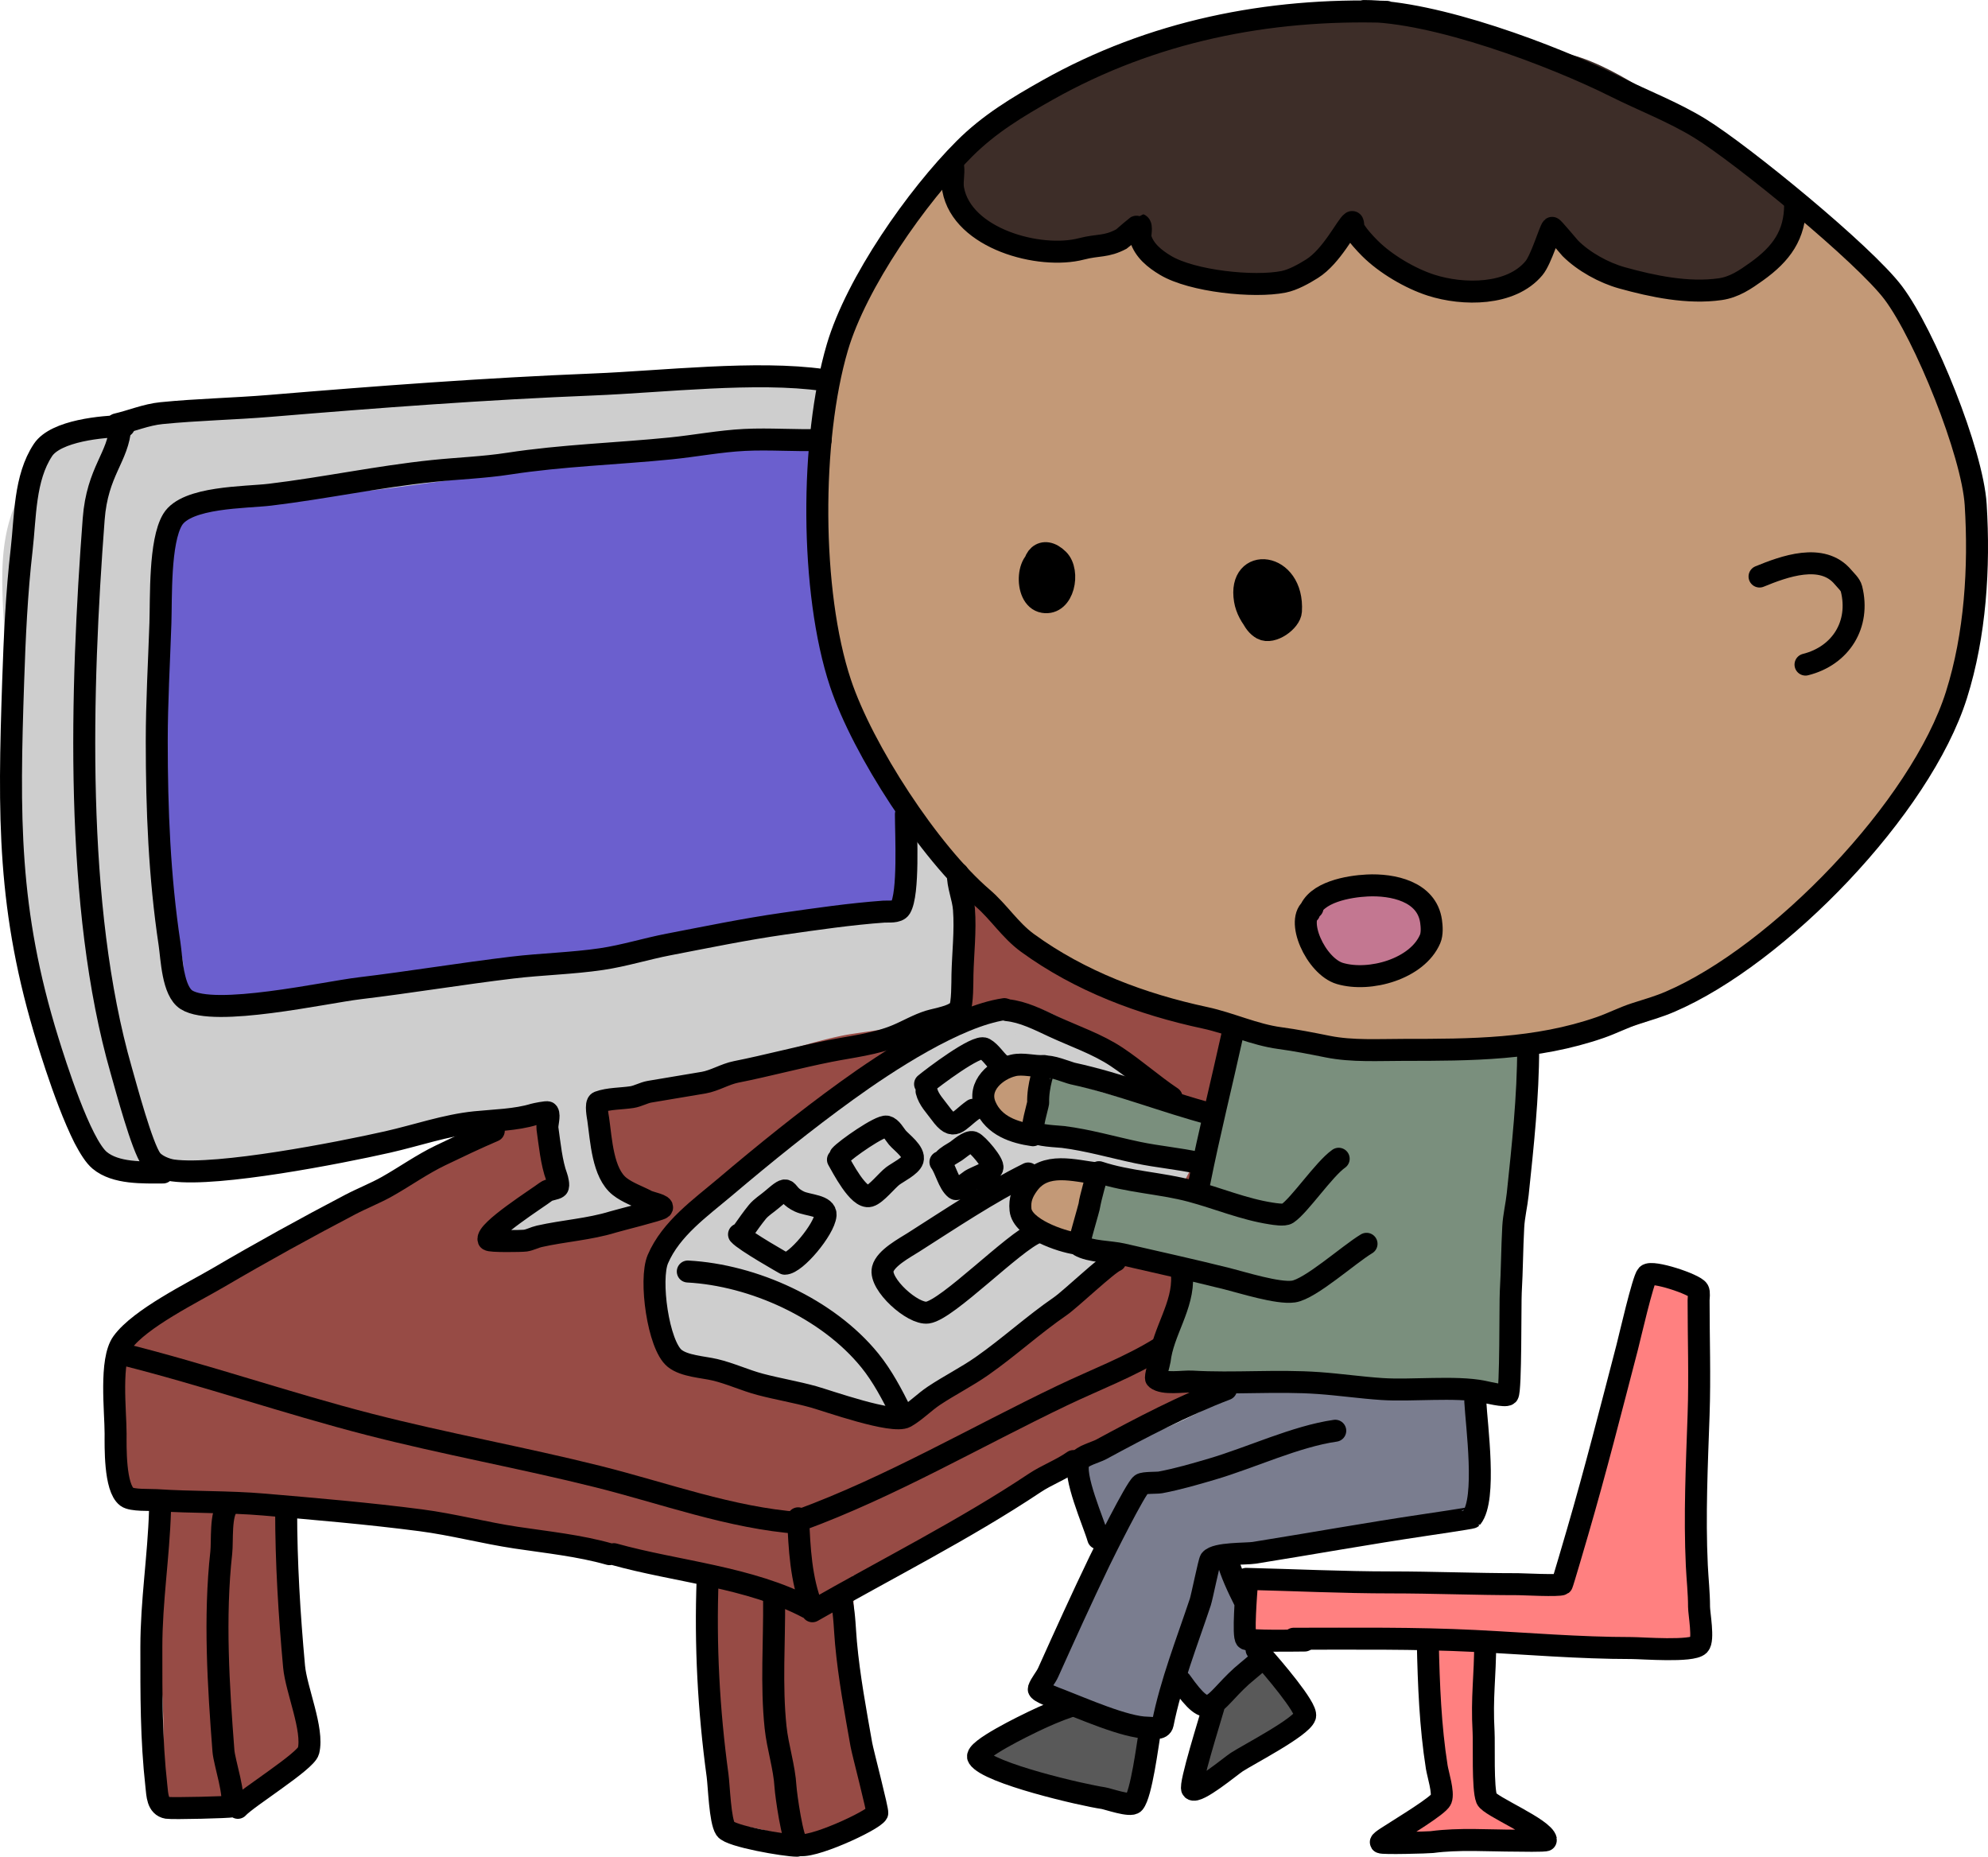 <?xml version="1.0"?>
<svg xmlns="http://www.w3.org/2000/svg" width="587.954" height="549.063" viewBox="0 0 587.954 549.063">
  <path d="M148.655 330.908c-23.77 9.308-44.626 24.913-67.034 36.706-13.366 7.035-38.788 13.996-44.618 29.544-2.17 5.783-3.244 10.141-3.244 16.18 0 3.39 1.61 25.689 3.565 28.296.945 1.261 15.886 2.214 17.355 2.423 6.229.89 14.334.5 20.563 1.248 6.71.805 13.492 1.118 20.206 1.924 23.814 2.858 48.669 6.077 72.379 9.871 13.369 2.14 50.2 14.925 62.972 13.329 2.879-.36 21.849-3.922 27.725-6.272 6.241-2.496 12.776-7.707 18.817-10.727 12.494-6.247 25.035-15.493 37.526-21.739 5.343-2.671 11.085-6.504 16.5-9.052 2.35-1.105 10.17-2.126 12.474-3.278 3.55-1.775 7.312-4.108 10.976-5.774 3.046-1.384-1.753-4.241 1.069-5.808 2.235-1.242 23.199-12.934 23.413-13.792.222-.886-1.594-1.484-1.924-1.925-1.232-1.642-2.074-4.77-2.566-6.735-2.2-8.795-2.733-17.612-3.207-26.621-.51-9.66-1.498-24.265-.321-33.677.375-2.998 4.415-16.59 3.207-18.603-.795-1.325-12.977-6.744-15.074-7.698-8.051-3.66-15.146-9.343-22.772-13.791-2.814-1.642-5.864-2.77-8.66-4.491-7.995-4.92-14.681-11.732-22.131-17.32-.851-.637-1.76.083-2.566-.32-2.883-1.442-5.213-5.313-8.34-6.094-4.11-1.028-16.258 5.483-20.526 7.056-13.018 4.796-26.084 9.893-39.451 13.792-15.32 4.468-47.072 14.036-58.374 25.338-2.34 2.34-2.497 4.535-3.207 7.377-.526 2.103-2.25 4.177-3.208 6.094" fill="#974b45"/>
  <path d="M214.568 458.963c-4.673-6.197-2.373 20.048-2.373 30.319 0 16.207.507 32.306 3.164 48.248.322 1.932 6.746 2.825 8.436 3.163 3.393.679 18.742 5.13 21.619 3.692 2.498-1.25 5.07-3.47 7.382-5.01 1.762-1.174 4.443-1.73 5.8-3.427 2.083-2.604-2.041-18.25-2.636-21.62-1.013-5.74-1.033-11.635-1.582-17.4-.954-10.023-2.11-19.946-2.11-30.056 0-.958-.8-15.736-1.317-16.082-1.307-.872-4.445.954-5.537 1.318-9.558 3.186-28.626-.854-38.41 1.102M51.205 430.522c-.94 12.266-4.588 24.554-5 36.895-.48 14.4 2.1 28.938 2.1 43.34 0 1.936-.131 20.544.805 21.106 2.07 1.242 7.637.205 9.989.322 18.188.91 12.46 3.49 25.295-9.344 2.19-2.19 7.355-5.791 8.378-8.862 1.095-3.284-1.978-9.145-2.578-12.244-1.455-7.523-2.084-15.395-2.416-23.04-.553-12.72-.69-25.463-1.128-38.184-.08-2.32 1.212-8.452 0-10.472-.688-1.146-6.367.093-7.25.16-9.703.747-19.608 1.612-29.323 1.612" fill="#974b45"/>
  <path d="M299.528 297.347c-18.132 2.844-32.094 18.182-46.995 27.594-14.235 8.99-29.94 18.662-42.396 30.036-7.076 6.46-17.271 17.523-15.521 28.024 2.626 22.812 23.743 24.93 33.695 28.247 9.017 3.005 36.422 2.79 45.636.64 5.32-1.241 10.838-3.228 15.378-6.323 7.839-5.345 14.184-12.611 21.413-18.683 10.694-8.984 37.576-28.783 41.965-42.827 5.836-18.675-15.562-30.9-29.174-37.941-6.123-3.167-19.584-10.904-26.588-10.204-2.18.218-4.385 2.617-6.467 3.449" fill="#cecece"/>
  <path d="M368.062 409.664c-11.036 7.65-24.012 13.327-36.776 17.794-3.588 1.256-11.075 2.943-11.566 7.86-.827 8.266 3.823 15.197 6.969 22.54 5.516 12.869 11.413 25.794 19.574 37.22 1.709 2.393 4.399 9.994 7.86 9.417 2.172-.362 16.536-11.136 16.756-12.68.37-2.597-.727-8.833-1.704-11.153-2.417-5.74-6.725-10.235-7.934-16.28-.41-2.042-2.702-6.788-2.373-7.118.592-.592 21.969-1.37 24.319-1.631 12.053-1.34 27.84-4.064 39.445-7.118 2.489-.655 13.033-.09 13.516-3.473 1.27-8.883 1.022-18.377-.2-28.61-.773-6.465.18-5.053-.096-5.328-1.008-1.008-24.555.487-27.011.487-10.432 0-20.635-1.605-30.992-2.076-3.062-.14-8.33-2.166-11.27-1.186-2.551.85-9.072 6.55-11.122 8.6" fill="#7a7d8f"/>
  <path d="M340.332 440.656c-7.174 11.047-15.208 22.44-20.316 34.7-2.85 6.84-4.84 14.127-8.156 20.76-.291.582-1.331 2.749-.89 3.41 1.278 1.916 15.019 8.472 17.859 8.92 2.623.414 14.1 3.115 14.172 3.061.846-.634 3.702-14.904 4.152-16.281 3.11-9.523 6.25-18.994 9.046-28.62 1.469-5.061 3.812-9.352 6.524-13.79.19-.313 2.639-3.117 2.373-3.56-2.184-3.64-20.788-6.185-25.802-9.193" fill="#7a7d8f"/>
  <path d="M337.674 511.994c-6.98.67-17.114-6.57-23.356-3.942-2.36.994-24.002 8.594-22.305 12.554 1.576 3.677 22.85 7.47 26.538 8.32 2.893.669 14.817 5.183 17.37 4.088 1.278-.547 1.753-20.166 1.753-23.502M371.833 492.87c-2.632.782-4.57 2.787-6.57 4.526-1.555 1.353-4.223 2.613-5.4 4.38-.917 1.374-.046 4.966-.146 6.568-.2 3.195-1.22 6.51-1.898 9.635-.117.538-1.431 5.657-1.022 5.985 1.18.944 4.37-1.31 5.4-1.752 3.112-1.333 25.03-13.371 23.94-16.641-.533-1.602-10.331-10.77-12.407-12.846" fill="#595959"/>
  <path d="M490.389 378.113c.152 2.063-5.776 4.023-6.761 5.829-5.78 28.222-6.482 21.518-10.101 33.1-.984 3.149-1.21 6.434-2.082 9.577-2.42 8.713-4.755 17.555-7.495 26.23-.547 1.734-4.034 14.668-5.62 15.197-3.59 1.196-15.718 0-19.777 0-7.34 0-14.733.262-22.067 0-10.867-.388-21.544-2.082-32.476-2.082-3.4 0-10.214-1.346-13.323.208-.727.364-.537 2.628-.625 3.33-.412 3.3-1.104 10.443.625 13.325 1.14 1.9 4.92 1.457 6.662 1.457h33.516c1.856 0 8.139-1.078 9.576 0 1.45 1.087 1.335 7.77 1.458 9.368.63 8.209 2.553 24.458 4.58 32.059.337 1.264 2.402 7.609 1.457 8.744-1.123 1.347-10.254 5.465-15.197 10.409-.224.224-2.63 2.65-2.498 2.914.118.237 3.905 0 4.163 0 8.977 0 17.708-.445 26.647-1.041 3.2-.213 6.37-.208 9.576-.208 1.18 0 3.912 1.119 3.539 0-1.988-5.965-15.057-15.39-16.37-19.985-.318-1.112-1.796-17.77-1.533-20.401.216-2.162.36-21.695.833-22.484.87-1.451 9.123-.416 10.617-.416 16.693 0 34.037 4.753 50.746 4.753.935 0 1.83-3.53 2.339-4.545 2.937-5.874 1.249-34.838 1.249-42.676 0-15.172 1.663-30.457 2.706-45.591.087-1.26-2.614-13.309-3.32-14.19-.722-.905-10.291-4.338-11.877-4.338" fill="#ff8080"/>
  <path d="M297.042 298.419c-14.256 2.118-34.7 15.527-46.506 24.055-12.492 9.02-24.415 18.673-36.083 28.545-7.28 6.16-16.005 12.276-19.885 21.329-2.581 6.022.09 25.442 4.97 29.346 2.897 2.317 8.356 2.542 11.868 3.368 4.593 1.08 8.909 3.129 13.47 4.33 5.196 1.367 10.547 2.252 15.717 3.688 4.04 1.123 23.515 8.075 27.262 5.934 2.939-1.68 5.497-4.36 8.339-6.254 4.649-3.1 9.679-5.605 14.273-8.82 7.939-5.558 15.103-12.148 23.092-17.641 3.02-2.076 13.95-12.507 16.357-13.47" stroke="#000" stroke-width="6.5" stroke-linecap="round" stroke-linejoin="round" fill="#cecece"/>
  <path d="M293.008 41.428c-12.745 9.987-24.726 21.602-33.043 35.332-1.822 3.007-4.234 5.694-5.941 8.757-14.895 26.743-14.48 58.558-9.948 87.786 4.192 27.038 16.568 52.061 30.924 72.208 15.122 21.222 39.323 46.725 63.61 48.693 10.964 4.681 22.13 5.54 33.726 8.6 22.797 6.015 50.589 9.999 74.228 8.239 7.437-.554 15.013-2.583 22.257-4.242 5.734-1.314 11.656-2.363 17.177-4.393 14.875-5.468 27.977-13.913 40.174-23.596 8.089-6.42 15.62-12.975 22.152-20.957 21.094-25.783 32.814-52.283 35.538-84.623.761-9.027-1.575-18.582-2.321-27.637-.604-7.32-3.124-14.335-4.751-21.462-3.252-14.247-7.49-29.64-17.331-41.14-5.203-6.078-23.928-18.205-31.346-22.245-6.468-3.523-12.697-7.312-19.433-10.37-21.786-9.89-56.321-15.323-80.24-17.348-32.4-2.743-65.136-4.721-97.236 1.168-9.956 1.827-19.417 2.903-28.907 6.64-3.67 1.444-6.537 3.909-10.031 5.467" fill="#c39977"/>
  <path d="M304.843 314.738c-2.726-.02-5.333 1.31-7.506 2.88-7.47 5.395-1.783 16.775 4.189 13.789 2.662-1.331 6.035-13.545 2.706-15.447-2.032-1.161-5.56.466-7.593.872M321.686 349.123c-3.97-1.327-8.63-2.815-12.305.087-12.822 10.123 4.959 19.043 7.854 15.884 1.708-1.863 6.018-14.6 4.626-17.106-1.234-2.22-8.8-1.703-10.648-1.134" fill="#ffd5b3"/>
  <path d="M341.184 12.068c-27.636 13.235-32.608 13.686-53.905 29.39-2.063 3.18-9.647 5.774-9.647 9.338 0 14.762 23.772 25.97 37.479 24.385 4.413-.51 18.004-1.213 15.327-5.553 1.64 1.37 16.12 5.712 7.43-3.837.158.138-3.25 4.407-2.621 6.18.583 1.645 2.228 2.807 3.518 4.007 8.413 7.82 19.668 10.599 31.887 9.539 12.016-1.043 20.512-9.826 25.948-18.315 4.631-6.76 1.85-7.98 2.563-1.147 2.57-6.985 2.054-.533 4.914 2.674 6.449 7.12 13.917 14.047 24.333 15.505 4.846.678 12.609.002 17.449-1.197 9.863-2.445 12.095-14.36 12.095-21.75 0-.19-8.269 1.954 3.136 8.022 1.833 8.831-1.56-4.77-.717-3.633 2.169 2.928 7.005 10.563 9.781 13.098 12.907 11.787 52.513 6.528 59.049-11.19 5.464-14.813-7.444-18.315-20.155-26.075-12.722-7.767-29.358-21.2-44.057-25.244-11.741-3.23-23.34-6.723-35.405-8.966-6.99-1.3-14.007-1.545-21.111-1.908-29.79-1.52-49.437-.39-77.846 8.013-6.274 1.855-11.61 8.598-17.344 11.582" fill="#3d2d28"/>
  <path d="M232.145 111.435c-25.415 1.07-49.712-1.357-74.984 2.387-5.357.793-10.663 2.038-16.032 2.805-19.421 2.775-39.116.95-58.516 4.079-5.874.947-19.208 1.218-25.084 2.03-18.134.027-10.591 1.273-23.708 5.959-6.746.587-16.44 1.989-21.226 7.57C-4.19 155.85 1.652 174.72 1.652 199.192c0 9.959-.318 20.179 1.202 30.06 1.656 10.765 3.725 21.214 4.81 32.064 1.733 17.33 3.79 34.572 6.813 51.702.764 4.328 2.49 8.236 3.607 12.425 1.465 5.492 2.526 12.926 7.215 16.833 4.552 3.794 18.276 2.405 24.048 2.405 16.69 0 32.558-2.608 48.897-6.012 5.095-1.061 10.447-2.63 15.63-3.206 6.897-.766 13.934-1.637 20.842-2.405 4.277-.475 8.92 0 13.226 0 .535 0 10.243-11.355 1.604 0 13.46-8.492 13.393 4.726 13.747 5.61 1.99 4.977 3.517 14.443-7.335 17.636 1.24 1.92-6.76 6.895-5.21 9.219 1.356 2.034 20.093-2.326 22.845-2.326 2.99 0 7.086-2.56 10.02-3.538 4.15-1.384 9.556-.565 8.198-2.892-4.116-7.056-12.372-10.53-15.09-18.142-.426-1.191.074-3.688 1.864-8.888 1.939-6.974.156-5.306 1.29-5.549 5.16-1.106 4.557-1.823 9.75-2.797a871.405 871.405 0 0022.044-4.426c5.929-1.271 12.156-3.917 18.036-5.55 6.486-1.801 13.002-3.883 19.639-5.21 6.605-1.321 26.668-3.022 31.262-7.615 2.464-2.465 2.761-12.518 2.761-15.631 0-6.238 1.305-11.975-.427-18.036-.554-1.941-1.625-5.233-2.012-7.171-.565-2.822-2.846-4.745-4.731-7.258-.935-1.247-5.026-.687-7.615-2.805-8.702-7.12-13.822-11.912-18.837-22.445-9.032-18.967-12.238-42.164-13.227-62.925-.7-14.685 1.205-33.787 7.928-47.232" fill="#cecece"/>
  <path d="M242.135 131.79c.292 7.472-.483 14.816-.483 22.25 0 7.268-.557 14.77 0 22.01.59 7.669 2.464 15.24 3.869 22.734.72 3.839 5.993 6.78 7.515 10.433 2.591 6.219.758 13.899 4.82 19.315 2.62 3.494 8.025 6.66 9.432 10.884 1.522 4.565 1.21 9.984 1.21 14.753 0 2.485 1.03 7.93-.242 10.158-5.425 9.493-36.15 8.866-45.953 9.916-8.093.867-16.422 1.42-24.427 2.902-8.988 1.665-17.998 3.747-27.088 4.837-7.145.858-14.403 1.4-21.525 2.419-19.115 2.73-38.426 4.143-57.562 7.014-5.2.78-30.624 6.004-34.585 3.628-2.67-1.603-2.573-8.703-3.144-11.368-3.404-15.886-7.456-31.934-7.456-48.13 0-10.241 1.125-20.481 1.418-30.714.252-8.815.433-16.785 1-25.58.25-3.871-.014-23.797 6.73-28.112 3.063-1.96 24.239-4.354 28.056-4.354 18.39 0 36.939-3.287 55.143-5.562 16.457-2.057 32.988-3.19 49.339-5.805 17.567-2.811 35.676-6.772 53.45-6.772" fill="#6b5fce"/>
  <path d="M367.16 305.784c.006 1.3-.002 2.656-.341 3.925-1.25 4.69-3.328 9.132-4.607 13.823-3.323 12.182-6.222 24.483-8.874 36.86-2.755 12.854-7.024 24.569-8.205 37.563-2.839-2.11-1.168 7.004-.341 7.83 2.982 2.983 20.073 3.274 24.246 3.755 21.53 2.485 43.572 1.024 65.189 1.024 2.09 0 8.64 1.18 10.41 0 1.735-1.157 1.194-9.636 1.194-11.263 0-16.714 1.878-33.301 1.878-50.001 0-9.266 1.095-18.558 1.535-27.816.07-1.48 1.299-10.898.512-11.946-.726-.968-13.74-.06-15.358 0-17.023.63-34.805.492-51.708-1.536-2.157-.26-14.757-1.476-15.871-2.218" fill="#7a8f7d"/>
  <path d="M401.29 335.989c-5.08 6.728-15.395 22.54-23.037 25.598-3.467 1.387-7.512-3.133-10.41-4.437-8.937-4.022-19.08-5.456-28.67-6.826-1.351-.193-10.842-1.917-11.604-1.536-1.816.908-6.797 19.09-5.461 19.625 3.398 1.359 8.472 1.225 12.117 2.048 13.646 3.08 27.564 6.352 41.468 8.02 1.413.17 7.013 1.762 8.362.683 2.097-1.678 1.854-9.918 2.048-12.116.64-7.25.248-21.481 2.56-27.646" fill="#7a8f7d"/>
  <path d="M365.625 330.699c.043-.326 1.738.138 1.365.512-.568.568-21.967-3.608-24.403-4.096-3.493-.698-6.964-1.527-10.41-2.39-5.523-1.38-20.458-5.992-20.65-5.801-.413.414-1.965-3.266-2.29-2.779-1.211 1.815-4.083 16.87-1.526 18.859 8.375 6.514 31.17 3.672 41.702 5.25 1.98.299 16.554 2.936 18.089 1.708 1.455-1.164 1.26-12.387 3.242-15.36" fill="#7a8f7d"/>
  <path d="M457.22 178.653" fill="#fffcaf"/>
  <path d="M409.755 263.479c-3.335.093-6.788-.925-10.108-.261-6.654 1.33-14.225 8.51-11.347 15.912 4.059 10.437 21.313 8.09 29.02 4.37 2.127-1.027 3.718-2.807 4.89-4.826 3.736-6.434-3.453-12.706-9.26-14.738-2.964-1.038-6.094-.98-9.194-.98" fill="#ff8080"/>
  <path d="M409.755 263.479c-3.335.093-6.788-.925-10.108-.261-6.654 1.33-14.225 8.51-11.347 15.912 4.059 10.437 21.313 8.09 29.02 4.37 2.127-1.027 3.718-2.807 4.89-4.826 3.736-6.434-3.453-12.706-9.26-14.738-2.964-1.038-6.094-.98-9.194-.98" stroke="#000" stroke-linecap="round" stroke-linejoin="round" fill="none"/>
  <path d="M324.602 347.017c-6.855-.758-15.492-3.625-20.475 3.17-1.751 2.388-2.614 4.528-2.313 7.539.553 5.532 11.98 9.385 16.448 10.023" stroke="#000" stroke-width="6.5" stroke-linecap="round" stroke-linejoin="round" fill="#c39977"/>
  <path d="M410.125 3.5C374.974 2.379 340.7 9.258 309.91 26.577c-8.967 5.044-17.322 10.05-24.66 17.388-14.076 14.077-31.961 39.565-37.618 58.8-8.005 27.214-8.063 72.234.948 99.267 6.58 19.744 26.234 49.99 42.046 63.543 4.782 4.099 8.099 9.51 13.277 13.277 15.564 11.319 33.773 18.12 52.479 22.13 7.39 1.583 14.603 5.003 22.129 6.006 4.753.634 9.488 1.582 14.226 2.529 7.162 1.433 15.163.949 22.446.949 19.844 0 39.137-.02 58.168-6.64 3.506-1.218 6.876-2.977 10.433-4.11 3.466-1.102 6.749-2.033 10.116-3.476 32.08-13.75 74.17-57.313 84.724-90.731 5.598-17.726 6.849-37.738 5.69-56.272-.961-15.375-15.045-50.197-24.342-62.594-8.568-11.424-44.642-40.944-57.22-48.685-7.91-4.867-16.67-8.176-24.975-12.33-18.623-9.31-53.469-22.37-74.406-22.37" stroke="#000" stroke-width="6.5" stroke-linecap="round" stroke-linejoin="round" fill="none"/>
  <path d="M281.898 49.25c.273 2.189-.394 4.55 0 6.717 2.664 14.653 25.585 20.856 37.948 17.63 5.004-1.305 7.258-.481 11.809-2.909.014-.007 5.239-4.343 5.318-4.311.908.363.119 3.305.336 4.03 1.116 3.718 4.23 6.165 7.388 8.06 7.848 4.708 26.147 6.625 34.926 4.869 2.812-.562 5.985-2.355 8.396-3.862 5.86-3.662 10.243-12.762 11.754-13.77.589-.391.32 1.402.67 2.016 1.118 1.954 3.115 4.12 4.703 5.709 4.613 4.614 11.925 8.928 18.135 10.915 9.443 3.022 23.583 3.133 30.392-5.038 2.164-2.597 4.664-11.212 5.373-11.921.166-.166 4.969 5.64 5.373 6.044 3.95 3.95 9.937 7.248 15.28 8.732 9.099 2.527 19.514 4.72 29.049 3.358 4.179-.597 7.41-2.822 10.747-5.205 7.324-5.232 11.418-10.805 11.418-19.814M308.314 176.493c-1.39-1.296-1.696-3.312-2.178-5.117-1.731-6.494 2.4-10.336 6.859-5.878 3.509 3.509 1.624 13.516-4.355 12.519-6.174-1.03-5.007-15.287 1.198-12.628 4.004 1.716 2.822 13.583-1.742 11.757-3.564-1.426-3.858-15.32 3.048-11.866 1.645.823 2.31 2.073 2.504 3.81M371.782 184.549c-1.757-1.99-3.152-4.43-3.593-7.076-2.182-13.091 14.525-11.41 13.608 3.266-.183 2.932-5.546 6.81-8.491 5.225-5.436-2.927-6.311-16.675 2.177-15.132 3.582.65 4.893 9.884 2.504 11.975-5.064 4.43-6.706-12.576-1.96-9.253 4.238 2.966-.326 13.555-.326 3.048" stroke="#000" stroke-width="6.5" stroke-linecap="round" stroke-linejoin="round" fill="none"/>
  <path d="M387.203 269.905c1.776-6.132 11.717-7.78 17.129-8.05 7.533-.376 17.64 1.702 18.908 10.577.226 1.583.36 3.746-.28 5.242-3.798 8.862-17.822 12.808-26.678 10.203-7.1-2.088-13.458-16.057-8.09-19.412" stroke="#000" stroke-width="6.5" stroke-linecap="round" stroke-linejoin="round" fill="#c37791"/>
  <path d="M308.753 315.234c-2.965.22-6.132-.865-9.081-.171-4.918 1.157-10.824 5.993-8.242 12.017 2.53 5.904 8.594 7.847 14.068 8.629" stroke="#000" stroke-width="6.5" stroke-linecap="round" stroke-linejoin="round" fill="#c39977"/>
  <path d="M395.919 342.663c-4.363 3.063-11.567 13.79-15.15 16.179-.985.657-3.805.162-4.853 0-8.125-1.25-15.826-4.524-23.682-6.62-8.834-2.354-18.64-2.73-27.211-5.588-.478-.16-2.693 8.438-2.795 9.56-.097 1.072-3.473 11.838-3.01 12.116 3.112 1.867 9.205 1.783 12.718 2.594 10.304 2.377 20.645 4.646 30.889 7.207 4.695 1.174 15.093 4.484 19.709 3.824 4.988-.712 16.324-10.941 21.622-14.12" fill="#7a8f7d" stroke="#000" stroke-width="6.5" stroke-linecap="round" stroke-linejoin="round"/>
  <path d="M364.443 306.185c-3.171 14.334-6.832 29.013-9.708 43.39M349.587 377.228c.506 8.98-5.663 16.549-6.62 25.152-.06.54-1.42 4.983-1.03 5.296 2.239 1.79 7.972.728 10.59.882 12.462.733 25.065-.447 37.509.44 6.224.446 12.432 1.35 18.68 1.766 8.729.582 21.73-.89 29.859.736 1.122.224 6.648 1.589 7.354.882.938-.937.705-27.276.883-30.3.377-6.414.379-12.852.735-19.268.183-3.281.983-6.468 1.324-9.708 1.49-14.161 3.089-28.94 3.089-43.097M358.184 329.455c-13.7-3.62-27.032-8.968-40.95-11.994-1.242-.27-7.052-2.665-8.224-1.884-.041.027-2.134 5.413-1.97 10.537-.203 1.319-2.104 7.382-1.371 8.48.855 1.284 7.312 1.45 8.738 1.629 7.344.918 14.848 3.099 22.103 4.626 5.998 1.263 12.103 1.757 18.076 3.084M436.318 414.42c.378 7.163 3.383 28.828-1.041 34.359-.133.165-13.06 2.076-13.882 2.198-16.858 2.497-33.616 5.522-50.44 8.213-2.352.377-11.316.032-12.957 2.083-.4.5-2.521 11.035-3.008 12.494-3.926 11.778-8.671 23.805-11.106 35.979-.37 1.844-2.926 1.156-4.512 1.156-6.442 0-19.407-5.755-25.798-8.213-.794-.306-6.635-2.421-6.363-3.24.544-1.63 2.054-3.252 2.777-4.858 4.96-11.025 9.905-21.951 15.155-32.856 1.298-2.695 10.653-21.496 12.378-22.79.746-.56 4.65-.387 5.669-.578 5.119-.96 10.262-2.46 15.27-3.934 11.48-3.376 24.774-9.67 36.442-11.337" stroke="#000" stroke-width="6.5" stroke-linecap="round" stroke-linejoin="round" fill="none"/>
  <path d="M362.626 410.833c-12.566 4.797-25.08 11.348-37.02 17.816-1.494.809-5.666 1.846-6.48 3.47-1.994 3.99 4.35 18.17 5.67 22.79M316.519 504.555c-3.641 1.222-7.386 2.833-10.912 4.53-1.924.927-17.632 8.462-16.274 10.634 2.925 4.68 30.959 11.16 36.987 12.02 1.2.173 8.05 2.603 9.062 1.388 2.182-2.62 4.016-17.068 4.716-21.267M349.252 497.25c8.788 12.383 8.692 6.834 17.938-1.572 1.409-1.28 6.196-4.965 6.196-5.733 0-.467-1.435-1.74-1.757-2.127M368.762 468.585c-.152 1.98-1.236 15.564-.185 16.09 1.505.752 14.444.462 17.292.462M362.937 460.91c1.09 4.25 3.189 8.598 5.178 12.576" stroke="#000" stroke-width="6.5" stroke-linecap="round" stroke-linejoin="round" fill="none"/>
  <path d="M358.839 504.999c-.83 3.01-7.186 23.13-6.226 24.09 1.455 1.455 11.433-6.88 13.128-7.985 3.519-2.295 19.147-10.343 20.234-13.601.795-2.386-10.27-15.102-12.452-17.595M368.576 466.898c14.217.348 28.517 1.049 42.759 1.049 12.546 0 25.077.525 37.644.525 1.245 0 12.222.572 12.985 0 .152-.114 4.283-14.29 4.59-15.347 5.289-18.13 9.927-36.433 14.69-54.695.7-2.68 4.699-20.174 5.904-21.38 1.44-1.441 14.028 2.7 15.083 4.46.404.673.132 2.249.132 3.017 0 11.26.388 22.588 0 33.84-.51 14.774-1.23 29.803-.525 44.596.195 4.09.656 8.089.656 12.198 0 1.95 1.466 9.813 0 11.28-2.11 2.109-16.77.918-19.937.918-15.54 0-30.815-1.324-46.301-2.098-17.831-.892-35.78-.656-53.645-.656" stroke="#000" stroke-width="6.5" stroke-linecap="round" stroke-linejoin="round" fill="none"/>
  <path d="M422.28 485.982c.269 12.196.739 24.516 2.645 36.585.336 2.13 2.089 7.526 1.279 9.552-.733 1.834-11.757 8.435-14.071 9.977-.422.282-3.971 2.4-3.752 2.729.288.433 14.28.023 15.094-.085 8.137-1.085 16.679-.426 24.902-.426.576 0 8.939.179 8.869-.171-.7-3.501-16.698-10.022-17.567-12.195-1.222-3.054-.71-16.259-.904-19.765-.588-10.58.477-16.074.477-26.628M297.857 298.725c4.716.454 9.37 2.834 13.668 4.84 6.233 2.908 13 5.157 18.763 8.999 5.558 3.706 10.774 8.343 16.215 11.97M304.096 347.017c-11.787 5.852-22.843 13.302-33.957 20.374-2.546 1.62-8.245 4.646-9.055 7.884-1.123 4.496 8.895 13.506 13.27 12.88 5.91-.844 25.425-20.926 32.24-23.652M218.566 365.035c1.702 1.98 13.548 8.667 13.548 8.667 3.24-.034 11.65-10.135 12.043-14.344.273-2.923-5.14-2.843-7.686-4.018-5.318-2.454-2.201-5.75-8.298-.524-1.376 1.18-3.03 2.16-4.192 3.58-1.532 1.873-2.807 3.738-4.192 5.678M247.825 342.938c1.193 2.049 6.066 11.68 9.345 10.743 2.007-.574 5.116-4.601 6.9-5.94 1.466-1.1 5.263-2.95 5.852-4.716.763-2.288-3.34-5.195-4.542-6.638-.847-1.017-1.791-2.893-3.144-3.231-1.841-.461-12.164 6.752-13.712 8.559M274.027 322.675c.637 2.54 2.598 4.479 4.105 6.55 4.05 5.57 4.93 2.355 9.695-1.048M273.59 320.579c2.193-1.826 15.286-11.778 17.556-10.481 1.867 1.067 3.077 3.225 4.716 4.629M279.093 343.025c1.026-1.16 2.393-1.795 3.668-2.62.94-.61 3.65-3.118 4.978-2.62 1.31.49 6.289 6.287 5.765 7.598-.441 1.103-5.272 2.864-6.376 3.58-.437.286-3.904 3.118-4.542 2.62-2.03-1.576-2.896-5.804-4.454-7.946M203.417 376.01c19.385 1.047 41.356 10.945 53.822 26.288 3.755 4.62 6.625 10.133 9.248 15.378M35.603 126.097c-.59 9.214-6.81 13.138-7.898 27.433-3.805 50.252-5.783 114.538 8.15 163.009 1.427 4.963 6.177 22.795 8.912 26.378 1.297 1.7 4.327 2.93 6.384 3.206 13.374 1.798 49.067-5.16 63.418-8.4 8.737-1.971 17.23-4.972 25.969-5.861 5.53-.563 12.054-.676 17.389-2.32.297-.091 3.926-.848 4.093-.585.613.967-.28 3.568-.11 4.756.645 4.5 1.172 10.168 2.73 14.339.169.453.742 2.614.27 3.066-.57.543-2.612.63-3.43 1.28-2.08 1.655-17.948 11.64-16.982 14.227.206.55 9.822.4 10.872.25 1.418-.203 2.71-.95 4.108-1.265 7.327-1.654 14.687-2.05 21.852-4.257 1.677-.516 13.768-3.512 14.37-4.09.895-.852-3.391-1.621-4.37-2.14-2.63-1.39-5.731-2.432-8.06-4.263-5.032-3.958-5.454-13.67-6.341-19.861-.095-.664-.907-4.713.118-5.096 2.919-1.091 6.804-.984 9.89-1.472 1.703-.27 3.438-1.283 5.136-1.582 5.338-.94 10.748-1.758 16.038-2.691 3.283-.578 6.322-2.53 9.59-3.178 9.209-1.826 18.427-4.33 27.676-6.163 6.447-1.277 13.573-2.036 19.822-4.643 3.178-1.325 6.273-3.17 9.615-4.198 2.232-.687 7.446-1.432 8.919-3.534.979-1.4.868-8.2.913-10.176.146-6.345.932-13.04.446-19.366-.282-3.664-1.88-6.975-1.797-10.578M34.519 125.482c4.385-1.004 8.64-2.848 13.227-3.307 10.704-1.07 21.474-1.262 32.202-2.156 31.879-2.657 63.63-5.047 95.603-6.326 20.409-.816 48.197-4.123 68-1.294" stroke="#000" stroke-width="6.5" stroke-linecap="round" stroke-linejoin="round" fill="none"/>
  <path d="M242.728 130.092c-7.487.262-15.018-.374-22.5 0-7.358.368-14.642 1.789-21.957 2.52-15.926 1.593-32.023 2.06-47.876 4.5-7.357 1.132-14.902 1.393-22.32 2.16-16.147 1.67-32.1 5.083-48.235 7.019-7.185.862-24.703.555-28.798 7.38-3.911 6.519-3.35 23.105-3.6 30.597-.387 11.635-1.08 23.272-1.08 34.918 0 20.182.79 40.003 3.78 59.935.644 4.292.9 13.972 5.04 16.559 8.224 5.14 40.857-2.19 51.116-3.42 15.086-1.81 30.105-4.311 45.177-6.12 8.77-1.052 17.729-1.226 26.458-2.52 6.685-.99 13.165-3.043 19.798-4.32 11.26-2.164 22.482-4.496 33.837-6.118 9.806-1.401 20-2.895 29.878-3.6 1.225-.088 4.028.306 4.86-1.08 2.55-4.252 1.62-21.823 1.62-27.718M36.683 126.036c-6.37.01-20.167 1.334-23.961 7.026-5.511 8.267-5.21 19.855-6.306 29.365-1.498 12.989-2.087 26.032-2.522 39.095-1.321 39.62-1.73 67.63 10.269 106.292 2.099 6.763 9.595 30.546 15.313 35.31 4.753 3.962 12.817 3.604 18.737 3.604M146.038 334.389c-5.284 2.264-10.547 4.78-15.74 7.274-5.432 2.607-10.496 6.217-15.74 9.182-3.54 2-7.365 3.477-10.971 5.366-13.122 6.873-26.205 14.087-38.992 21.583-7.59 4.448-23.2 12.074-28.38 19.198-3.816 5.247-2.027 20.304-2.027 26.948 0 3.665-.311 15.984 3.339 18.722 1.483 1.112 6.91.834 8.704.954 10.58.705 21.27.405 31.838 1.31 15.5 1.33 30.977 2.642 46.386 4.652 9.474 1.235 18.75 3.719 28.14 5.127 9.118 1.368 18.83 2.365 27.665 4.889M181.548 459.594c18.48 5.173 40.252 6.747 57.522 15.912M240.268 476.48c21.887-12.54 44.954-24.075 65.764-37.948 3.523-2.35 7.965-3.995 11.428-6.47M236.063 448.99c.35 8.79.826 18.127 4.097 26.305M236.602 449.529c26.858-9.858 51.794-24.518 77.624-36.872 9.624-4.603 20.033-8.518 29-14.123" stroke="#000" stroke-width="6.5" stroke-linecap="round" stroke-linejoin="round" fill="none"/>
  <path d="M236.432 450.385c-20.323-1.5-39.925-8.81-59.643-13.738-22.39-5.597-45.14-9.66-67.517-15.413-24.522-6.306-48.487-14.635-73.046-20.775M228.94 472.963c.129 12.586-.878 25.31.44 37.84.62 5.89 2.586 11.688 2.934 17.6.132 2.255 2.04 16.039 3.667 17.014 3.028 1.818 22.366-7.04 23.467-9.24.286-.572-4.305-18.034-4.694-20.24-1.744-9.885-3.638-20.067-4.547-30.067-.353-3.886-.42-8.116-1.173-11.88" stroke="#000" stroke-width="6.5" stroke-linecap="round" stroke-linejoin="round" fill="none"/>
  <path d="M209.287 466.95c-.738 19.513.306 38.81 2.933 58.08.433 3.173.713 13.39 2.347 15.84 1.439 2.159 17.66 4.942 21.12 4.942M47.32 446.779c-.407 13.512-2.557 26.72-2.557 40.29 0 14.204-.075 27.039 1.492 41.145.282 2.536.289 5.91 3.198 6.396 1.529.254 18.842-.164 18.973-.427 1.408-2.816-2.075-12.901-2.345-16.415-1.471-19.12-2.765-39.497-.64-58.624.387-3.48-.365-11.573 2.132-14.07M70.345 534.61c2.77-3.063 20.12-13.761 20.89-16.842 1.572-6.284-3.64-18.1-4.262-24.942-1.402-15.415-2.345-30.7-2.345-46.26M520.387 170.49c7.18-2.942 18.555-7.185 24.703.19.82.987 2.162 2.139 2.489 3.448 2.629 10.515-3.14 19.79-13.596 22.405" stroke="#000" stroke-width="6.5" stroke-linecap="round" stroke-linejoin="round" fill="none"/>
</svg>
